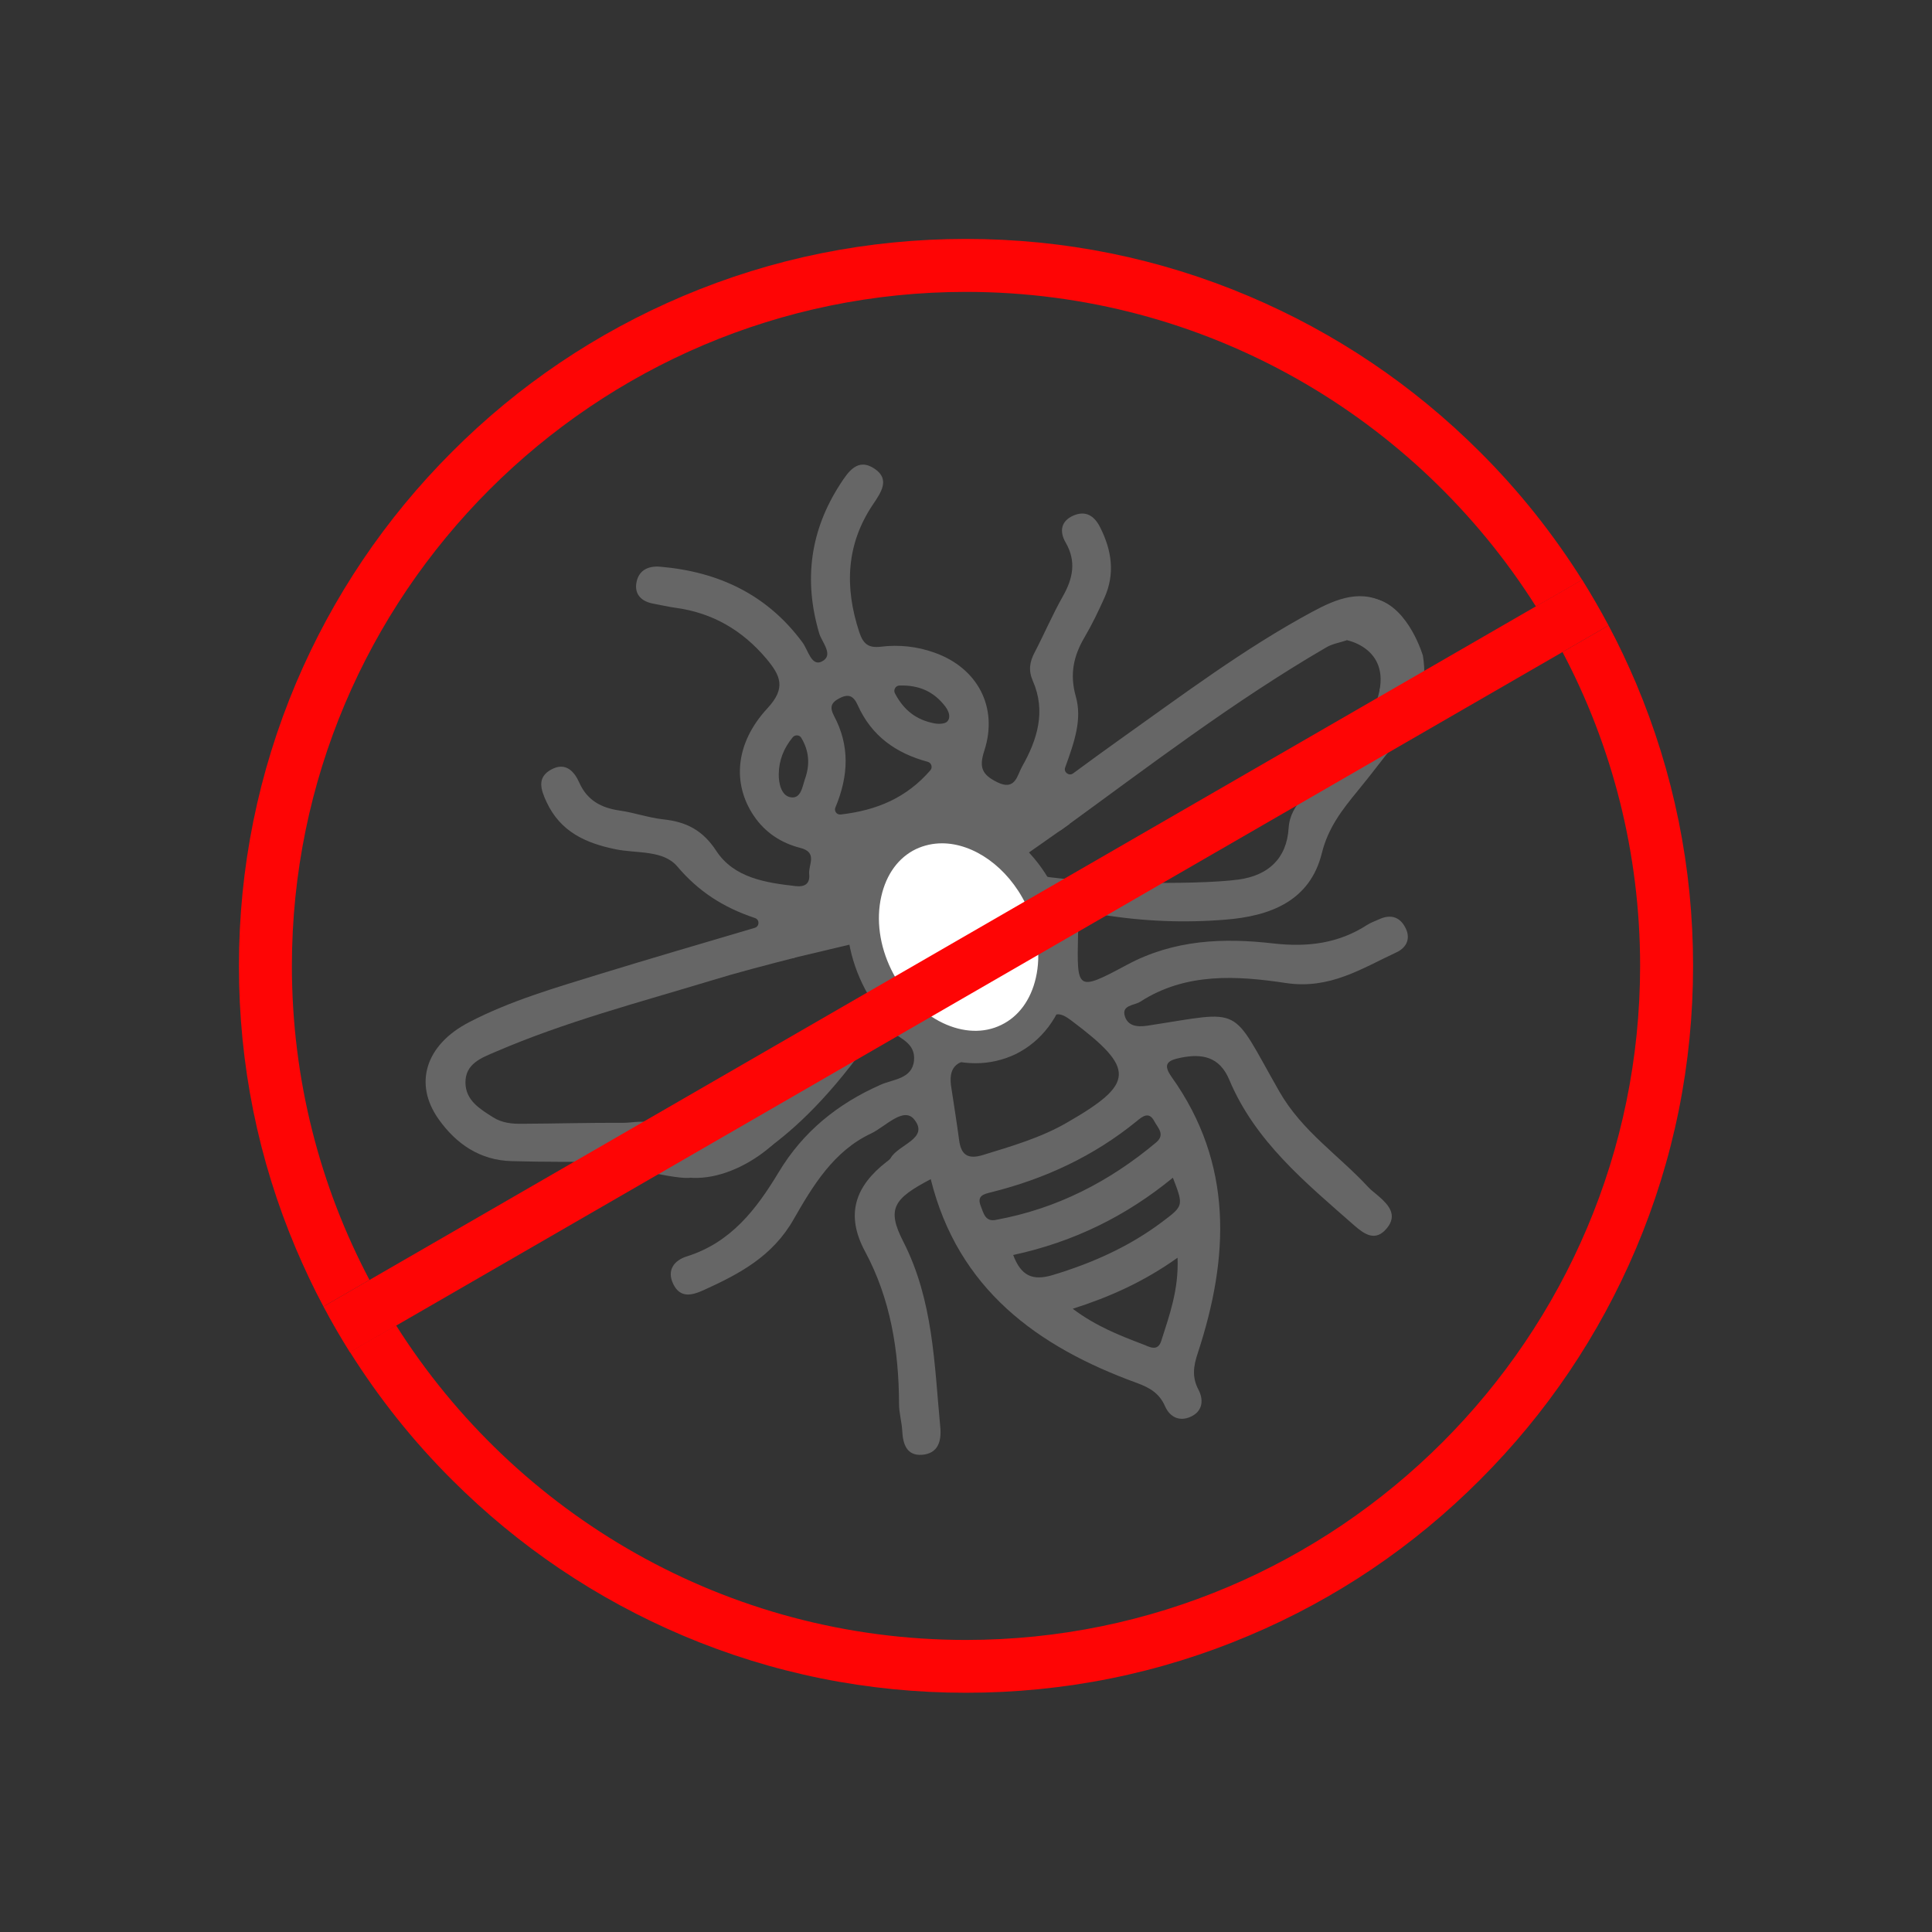 <?xml version="1.0" encoding="utf-8"?>
<!-- Generator: Adobe Illustrator 25.4.1, SVG Export Plug-In . SVG Version: 6.00 Build 0)  -->
<svg version="1.1" id="Ebene_1" xmlns="http://www.w3.org/2000/svg" xmlns:xlink="http://www.w3.org/1999/xlink" x="0px" y="0px"
	 viewBox="0 0 1200 1200" style="enable-background:new 0 0 1200 1200;" xml:space="preserve">
<rect x="0" y="0" width="1200" height="1200" fill="#333333" stroke="none"/>
<style type="text/css">
	.st0{fill:#666666;}
	.st1{fill:#FFFFFF;}
	.st2{fill:#FE0505;}
</style>
<g>
	<path class="st0" d="M883.8,407.3c3.1,19-2.3,35.7-14.2,50.6c-8.9,11-17.3,22.4-26.3,33.3c-9.6,11.7-18.4,22.9-22.3,38.8
		c-7.4,29.7-32.1,39-59.7,41.2c-25.5,2.1-51,1.1-76.3-3c-9.2-1.5-15.1-2-15.4,11.6c-0.7,35.4-1.2,36.4,30.5,19.4
		c29.1-15.6,59.8-16.8,90.9-13.2c21.3,2.4,40.4,0,58.3-11.6c2.4-1.5,5.1-2.4,7.7-3.6c6.8-3,12.4-1.3,15.8,5.2
		c3.6,6.7,1,12.5-5.4,15.5c-21.7,10.1-41.4,23.1-68.5,19.1c-30.5-4.6-62.4-6.7-90.7,11.6c-3.8,2.4-11.8,2-9.5,9.1
		c1.8,5.6,6.9,6.8,13.8,5.8c60.9-9.3,51-13.6,82.2,41c14.1,24.6,36.8,39.4,55.1,59.2c1.9,2.1,4.3,3.7,6.4,5.6
		c6.4,5.5,12,11.9,5.1,20.1c-7,8.4-13.8,3.7-20.3-2c-30.1-26.5-61.4-52-77.5-90.4c-6-14.2-16.7-16.4-30.3-13.6
		c-7.9,1.6-11.2,3.9-5.5,11.9c38.5,54,35.8,112.2,16.2,171.7c-2.7,8.1-3.6,14.8,0.5,22.6c3.1,5.9,2.8,12.7-3.9,16.3
		c-7.2,3.8-13.7,1.2-16.9-6.1c-3.5-8-9.5-11.5-17.4-14.4c-62-22.5-111.2-58.5-128.1-126.6c-23.1,12.1-27.5,18.4-17.1,38.7
		c18.7,36.6,19.3,76,23,115.1c0.9,9.1-1.4,16.6-11.3,17.4c-9.5,0.7-11.9-6.6-12.3-14.8c-0.3-5.6-2-11.2-2-16.8
		c-0.1-33.2-5.3-65.3-21.1-94.7c-12.5-23.2-5.9-40.7,13.4-55.7c0.9-0.7,2-1.4,2.5-2.3c4.8-8.5,24.1-12.1,14.7-23.9
		c-6.6-8.4-18.1,4.5-26.8,8.6c-23.3,10.9-36.3,32.6-48.2,53.4c-13.1,23-33.6,33.8-55.8,43.9c-7.1,3.2-14.5,5.3-18.9-3.7
		c-4.3-8.8,0.7-14.8,8.3-17.2c27.5-8.6,43.3-29.3,57.2-52.4c15.1-25.1,36.6-42.5,63.4-54.3c7.6-3.4,19.4-3.5,20.6-14.9
		c1.1-11.5-9.6-13.8-15-19.2c6.1-5.8,10.5-7.8,18.4-11.2c43,17.7,75.6-5.4,74.9-53.1c14.1-11.4-21.3-23.4-5.5-32.4
		c26.2,6,102.5,7,128.8,3.4c18.1-2.5,29.9-12.7,31.1-32.1c0.5-7.8,4.2-13.5,9.1-19.3c14.1-16.9,27.6-34.2,41.1-51.5
		c3.3-4.3,8.1-8.3,6.2-14.9C862.6,417.4,874.5,414,883.8,407.3z M591,676.3c1.6,10.6,3.3,21.1,4.7,31.7c1.2,9.2,5.3,12.3,14.8,9.4
		c17.8-5.5,35.7-10.6,52-20c42.5-24.4,42.9-33.5,3.1-63.4c-6.5-4.9-10.5-6.2-16.4,1.4c-10.5,13.5-25.3,21.5-42.2,22.4
		C593.5,658.4,588.7,663.2,591,676.3z M619,757.6c37.5-6.9,70.1-23.7,99.1-48c5.9-5,0.9-9.2-1.2-13.3c-3.3-6.2-7.4-2.8-10.9,0.1
		c-26.6,21.7-57,35.8-90.2,44.1c-4.9,1.2-9.1,2.2-6.7,8.4C610.9,753.3,611.8,759.3,619,757.6z M629.3,779.5
		c5,13.2,12.2,16.1,24.4,12.5c24.6-7.4,47.6-17.6,68.2-33.1c13.3-10,13.3-10,6.6-27.4C699.5,755.3,666.9,771.4,629.3,779.5z
		 M666.3,812.9c14.5,10.9,29.2,16.6,43.9,22.2c3.6,1.4,8.9,4.7,11.1-2.3c5.1-16,10.9-31.9,10.1-51.6
		C710.3,796.2,689.4,805.5,666.3,812.9z"/>
</g>
<g>
	<path class="st0" d="M493.5,594.9c-17.5,4.5-35,9-52.3,14.3c-44.8,13.6-90.3,25.5-133.4,44.1c-8.6,3.7-18.9,7.3-18.7,19.3
		c0.2,11,9,16.2,17.2,21.4c5.5,3.5,11.7,4.1,18,4c20.9-0.1,41.9-0.7,62.8-0.6c6.3,0,13-2,19,0.9c2.1,1,2.5,3.8,0.8,5.3
		c-7.8,6.9-16.5,12.5-25.5,17.7c-0.5,0.3-1.1,0.4-1.6,0.4c-20.7-0.1-41.3,0.1-62-0.5c-19.7-0.5-34.5-10.7-45.4-26.1
		c-15.6-22-8.1-46.1,18.8-60.1c25.7-13.4,53.5-21.4,81-29.9c31.3-9.6,62.7-18.8,96.6-28.8c3-0.9,3.1-5.1,0.1-6.1
		c-20.1-6.7-35.3-16.8-48.2-32c-8.8-10.4-25.2-8-38.3-10.7c-18.7-3.8-34.3-10.9-42.9-29.3c-3.7-7.9-6.2-15.5,3.2-20.4
		c8.6-4.5,14,1.2,17.2,8.5c5,11.1,13.9,15.6,25.3,17.2c8.9,1.3,17.6,4.4,26.6,5.4c14.3,1.5,24.6,6.6,33.1,19.6
		c11,16.8,30.7,19.8,49.5,21.9c5.7,0.6,8.8-1.7,8.2-7.5c-0.6-5.8,5.6-13.5-5.7-16.3c-11.7-3-21.7-9.5-28.7-19.9
		c-13.3-19.7-11.8-44.9,8.5-66.8c11.8-12.7,8-20.4-0.8-30.9c-14.9-17.6-33.4-28.4-56.4-31.5c-4.5-0.6-8.9-1.7-13.4-2.5
		c-7.2-1.2-11.9-5.4-10.9-12.5c1.1-7.8,6.8-11.2,14.9-10.5c36.2,3.1,66.4,17.3,88.4,47.1c3.4,4.6,5.5,15,11.9,11.8
		c7.9-3.9,0-12-1.6-17.6c-9.7-33-5.6-63.7,13-92.5c5-7.7,10.9-16.8,21.5-9.6c9.6,6.5,4,14.6-1,22c-16.8,24.9-17.8,51.5-8.6,79.4
		c2.4,7.2,5.5,10,13.3,9.1c11.3-1.4,22.7-0.2,33.5,3.7c26.5,9.4,39.7,33.7,30.9,60.8c-3.5,10.6-1.3,15,7.9,19.6
		c11.4,5.7,12.5-4.3,15.5-9.6c9.5-16.7,15-34.4,6.7-53.3c-2.8-6.4-2-11.7,1.1-17.6c6-11.5,11.1-23.5,17.5-34.8
		c6.3-11.1,8.6-21.8,1.8-33.5c-4.1-7.1-2.8-13.5,4.9-16.8c7.5-3.2,12.9,0.1,16.5,7.3c7.3,14.4,9.4,29,2.6,44
		c-3.7,8.2-7.6,16.4-12.2,24.2c-6.9,11.7-9.4,23-5.5,36.9c4,14.1-0.7,27.8-6.6,44.1c-1.1,3,2.4,5.5,4.9,3.7
		c10.8-7.9,19.6-14.4,28.5-20.7c39.2-27.8,77.6-56.8,120.1-79.7c15.2-8.2,31.2-14.8,47.5-4.2c1.7,1.1,2,3.5,0.6,5
		c-7.5,7.6-17,12.3-26.6,16.8c-0.1,0.1-0.3,0.1-0.4,0.2c-4.2,1.4-8.7,2.1-12.4,4.3c-57.8,33.6-110.8,74.3-164.8,113.5 M522.2,505.9
		c22.5-2.6,40.9-10.4,55.7-27.5c1.5-1.8,0.6-4.6-1.6-5.2c-20-5.4-35-16.2-43.5-35.1c-2.6-5.8-5.6-7.5-11.6-4.3
		c-5.3,2.8-5.8,5.8-3.2,10.8c9.8,18.4,9.2,37,0.9,56.9C517.9,503.7,519.7,506.2,522.2,505.9z M497.7,458.3c-1.1-1.9-3.8-2.1-5.3-0.4
		c-5.7,6.9-8.6,14.5-8.7,22.9c-0.1,5.7,1.6,13.1,6.9,14.3c6.9,1.6,7.7-6.4,9.4-11.3C503.1,475.1,502.7,466.6,497.7,458.3z
		 M558.6,425.8c-2.3,0.1-3.8,2.6-2.8,4.7c5.5,10.7,13.5,16.7,24.6,18.8c2.6,0.5,6.5,0.4,8-1.2c2.4-2.7,0.8-6.5-1.2-9.2
		C580.2,429.7,571.1,425.4,558.6,425.8z"/>
</g>
<g>
	<path class="st0" d="M503.8,676.9c-11.6,32.7-49.4,58.8-78.6,54.2C450.6,711.9,475.6,692.1,503.8,676.9z"/>
</g>
<g>
	<path class="st0" d="M855.5,372.3c19.8,5.7,28.3,35,28.3,35S840.2,473,854,438.3s-17.2-40.6-17.2-40.6S826.7,364.1,855.5,372.3z"/>
</g>
<g>
	<path class="st0" d="M375.2,721.3c0,0,41.4,11.1,52.7,10.3c11.3-0.8,24.4-8.5,25.5-14.9c1-6.4-41.7-20.5-56.4-19.1"/>
</g>
<g>
	
		<ellipse transform="matrix(0.899 -0.437 0.437 0.899 -194.467 318.608)" class="st1" cx="595.4" cy="582.1" rx="56.4" ry="70.7"/>
	<path class="st0" d="M605.9,660.4c-9.5,0-19.3-2.3-28.8-6.8c-17.5-8.3-32.2-23.4-41.4-42.4c-9.2-19-12-39.9-7.7-58.8
		c4.4-19.7,15.9-34.9,32.2-42.9c33-16,75.6,3.5,95,43.6c9.2,19,12,39.9,7.7,58.8c-4.4,19.7-15.9,34.9-32.2,42.9
		C622.9,658.5,614.5,660.4,605.9,660.4z M585.1,523.8c-5.6,0-11.1,1.2-16.2,3.6c-10.8,5.2-18.4,15.6-21.5,29.3
		c-3.3,14.5-1.1,30.7,6.2,45.6l0,0c7.3,15,18.6,26.7,32,33.1c12.6,6,25.5,6.5,36.3,1.2c10.8-5.2,18.4-15.6,21.5-29.3
		c3.3-14.5,1.1-30.7-6.2-45.6C625.8,538.4,604.7,523.8,585.1,523.8z"/>
</g>
<g>
	<polygon class="st0" points="492,595.2 542.1,583.3 528.4,533.8 517.5,540.4 	"/>
</g>
<g>
	<path class="st0" d="M451.4,727.2c0,0,43.2-11.8,96.2-92.1c53-80.2-64.8,63.8-106,72"/>
</g>
<g>
	<polygon class="st0" points="664.3,511.8 635.8,531.8 628.8,509.9 652.8,494.2 	"/>
</g>
<g>
	<g>
		<path class="st2" d="M1016.1,424.2c-5.2-12.2-10.8-24.1-17-35.7l-28.6,16.5c30.8,58.3,48.2,124.6,48.2,194.9
			c0,230.9-187.8,418.7-418.7,418.7c-148.8,0-279.8-78-354-195.4l-28.7,16.5c18,28.6,39.1,55.2,63.4,79.4
			c41.5,41.5,89.8,74,143.5,96.8c55.7,23.6,114.8,35.5,175.8,35.5s120.1-11.9,175.8-35.5c53.8-22.7,102.1-55.3,143.5-96.8
			c41.5-41.5,74-89.8,96.8-143.5c23.6-55.7,35.5-114.8,35.5-175.8C1051.6,539,1039.6,479.9,1016.1,424.2z M181.3,600
			c0-230.9,187.8-418.7,418.7-418.7c148.8,0,279.8,78,354,195.4l28.7-16.5c-18-28.6-39.1-55.2-63.4-79.4
			c-41.5-41.5-89.8-74-143.5-96.8C720.1,160.4,661,148.4,600,148.4s-120.1,11.9-175.8,35.5c-53.8,22.8-102.1,55.3-143.5,96.8
			c-41.5,41.5-74,89.8-96.8,143.5C160.4,479.9,148.4,539,148.4,600c0,61,11.9,120.1,35.5,175.8c5.2,12.2,10.8,24.1,17,35.7
			l28.6-16.5C198.7,736.7,181.3,670.3,181.3,600z"/>
	</g>
	<g>
		<path class="st2" d="M999.1,388.5l-28.6,16.5L246,823.4l-28.7,16.5c-5.8-9.3-11.3-18.7-16.4-28.4l28.6-16.5L954,376.6l28.7-16.5
			C988.5,369.4,994,378.9,999.1,388.5z"/>
	</g>
</g>
</svg>
